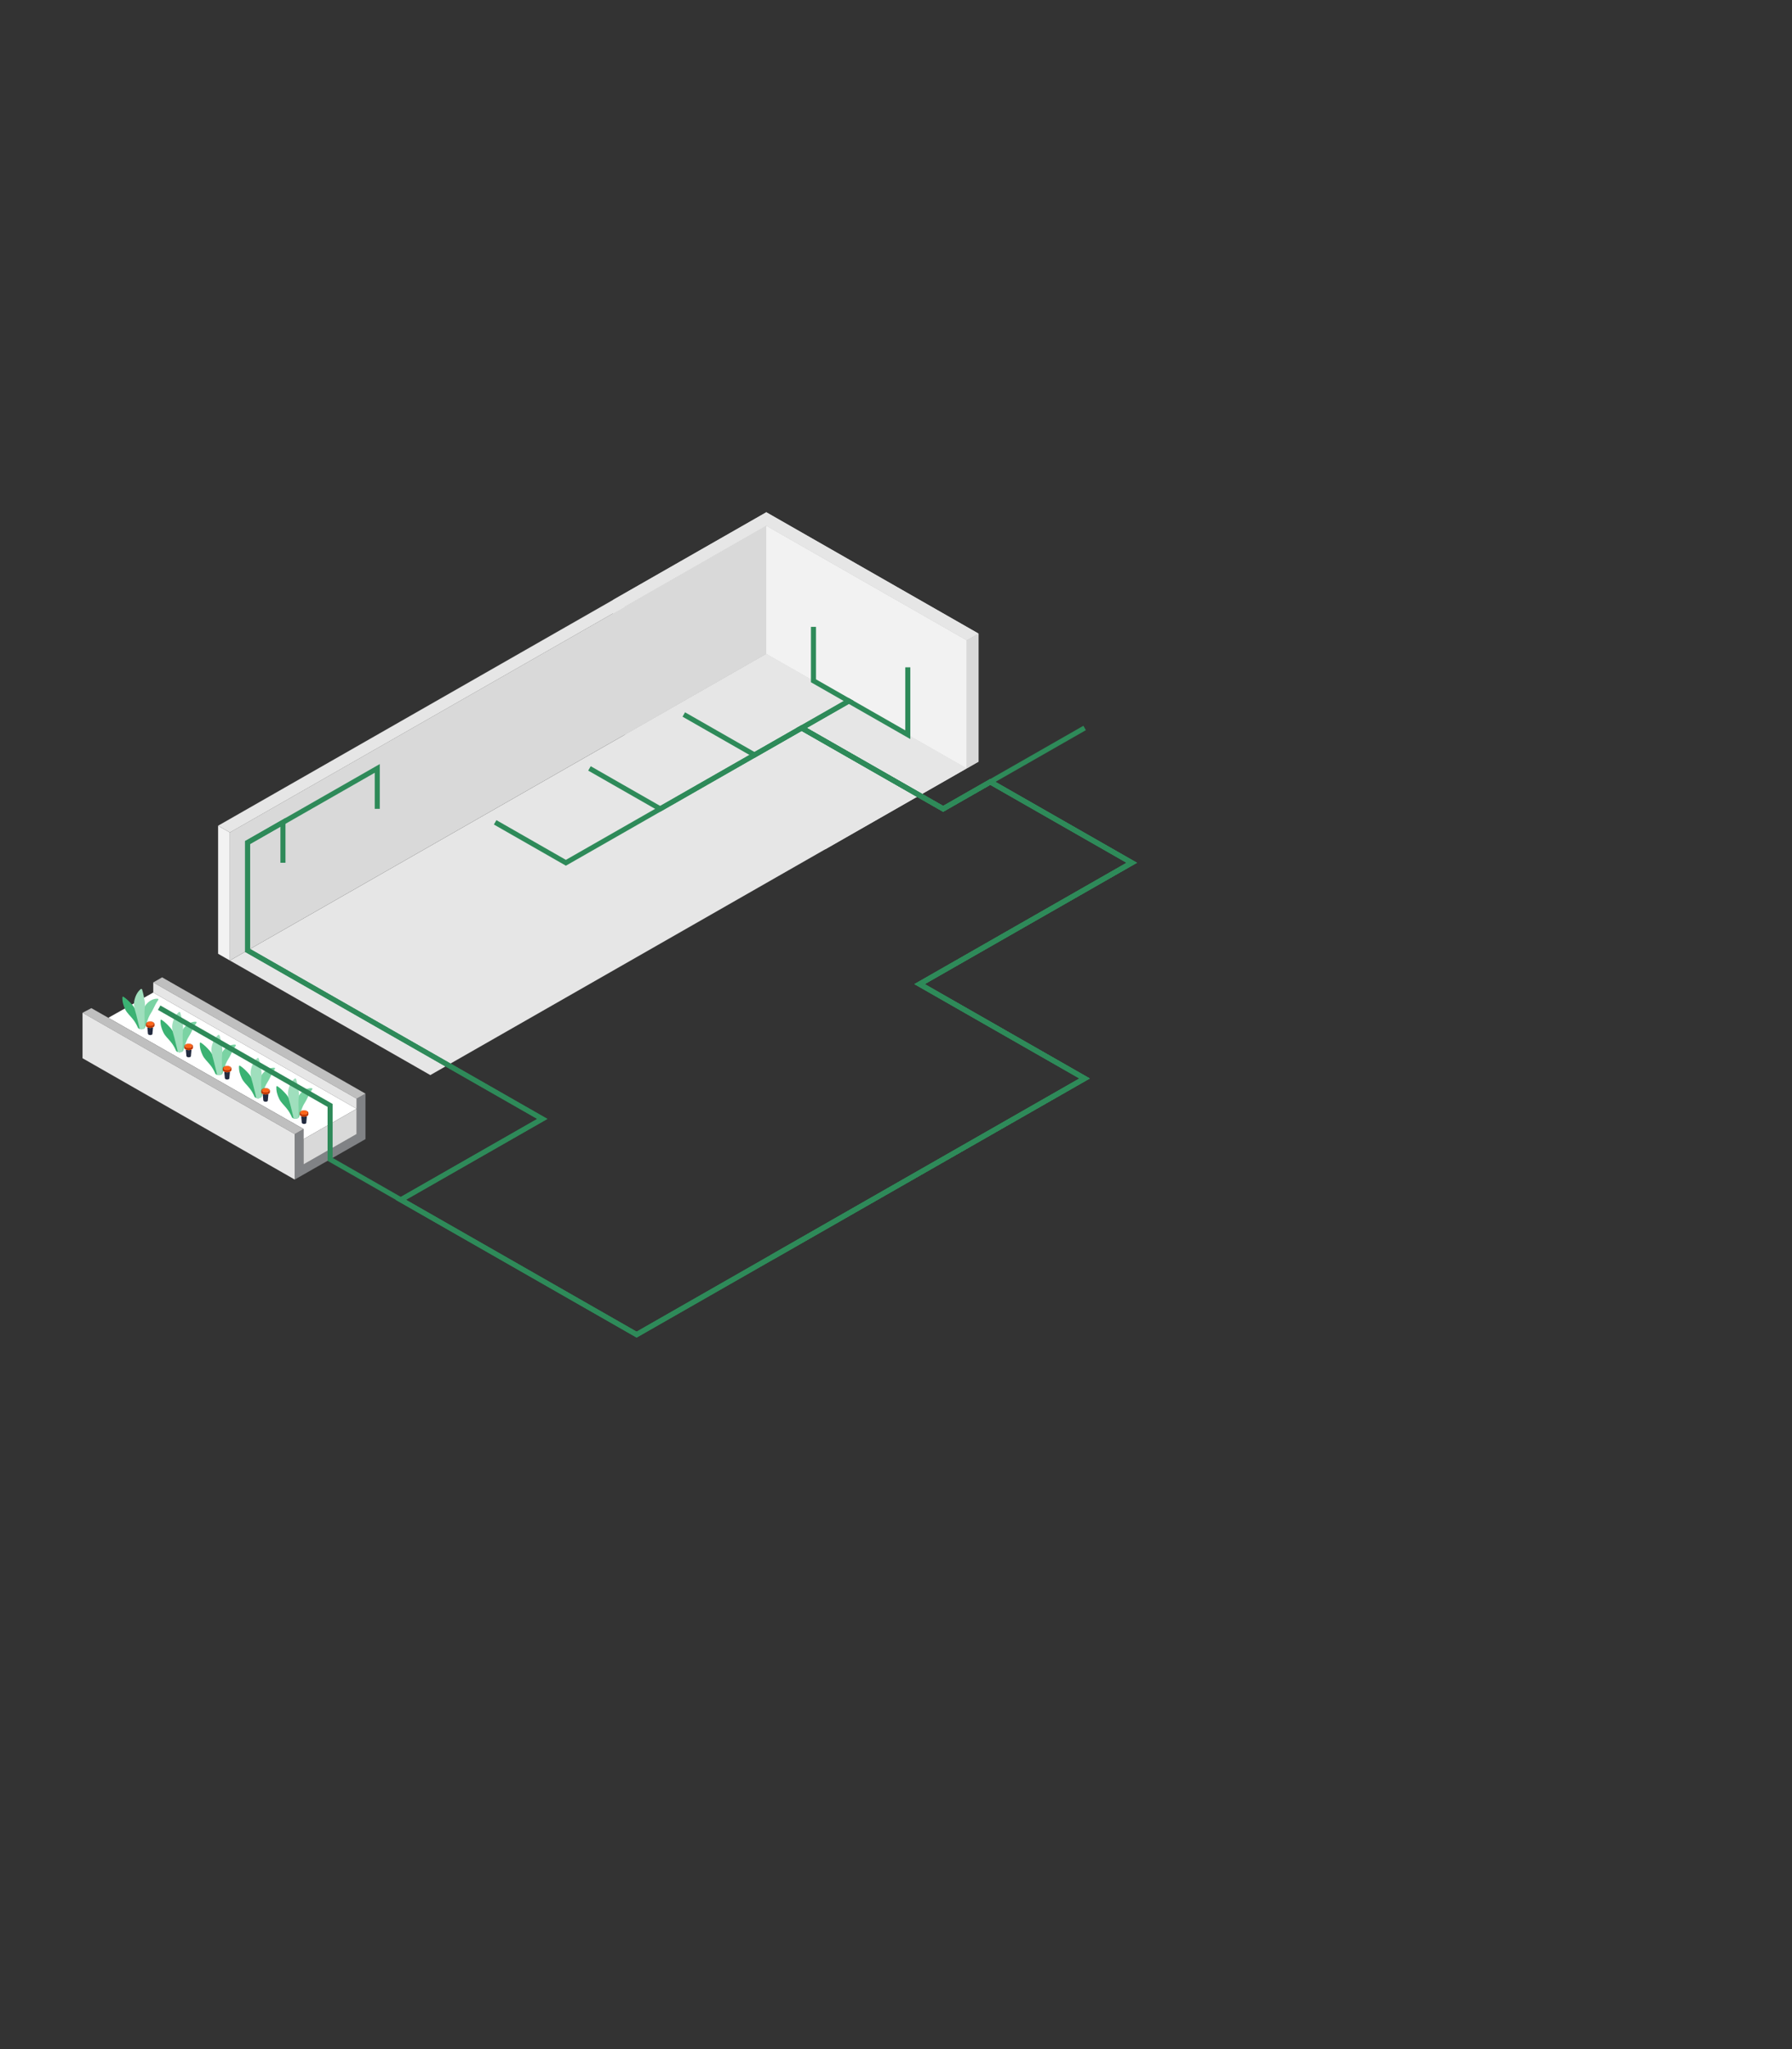<svg id="isodraw-reuse-pipes" class="isodraw-reuse-pipes isodraw-pipes" viewBox="0 0 2128 2432"  xmlns="http://www.w3.org/2000/svg">
	<rect x="0" y="0" width="2128" height="2432" fill="#333333" stroke="none"/>
	<!-- grounds under pipes -->
	
	<!-- <path id="switch-greywater-local-ground" fill-rule="evenodd" clip-rule="evenodd" d="M909.997 776.002L272.999 1140L510.998 1276L1148 912.002L909.997 776.002Z" fill="#E6E6E6" style="z-index:-1;" />
	 -->
	<g id="common-pool-local">
		<path d="M910.001 775.973L742.001 871.973L980 1007.97L1148 911.973L910.001 775.973Z" fill="#E6E6E6" />
		<path d="M741.992 871.993V719.993L909.992 623.993V775.993L741.992 871.993Z" fill="#D9D9D9" />
		<path d="M909.997 775.991V623.991L1148 759.991V911.991L909.997 775.991Z" fill="#F2F2F2" />
		<path d="M727.997 711.991L741.997 719.991L909.997 623.991L1148 759.991L1162 751.991L909.997 607.991L727.997 711.991Z" fill="#E6E6E6" />
		<path d="M741.997 872.002L727.997 864.002V712.002L741.997 720.002V872.002Z" fill="#F2F2F2" />
		<path d="M1162 904.002V752.002L1148 760.002V912.002L1162 904.002Z" fill="#D9D9D9" />
	</g>

		<g id="switch-greywater-local" class="hidden-on-load">
			<path d="M910 775.984L273.002 1139.98L511.001 1275.98L1148 911.984L910 775.984Z" fill="#E6E6E6" />
			<path d="M272.994 1139.96V987.962L909.992 623.963V775.962L272.994 1139.96Z" fill="#D9D9D9" />
			<path d="M909.997 776.003V624.003L1148 760.003V912.003L909.997 776.003Z" fill="#F2F2F2" />
			<path	d="M258.998 980.002L272.998 988.002L909.996 624.003L1148 760.002L1162 752.002L909.996 608.003L258.998 980.002Z"	fill="#E6E6E6" />
			<path d="M272.998 988.002V1140L258.998 1132V980.002L272.998 988.002Z" fill="#F2F2F2" />
			<path d="M1162 904.002V752.002L1148 760.002V912.002L1162 904.002Z" fill="#D9D9D9" />
		</g>

		<g id="switch-greywater-grass" class="hidden-on-load">
			<path d="M433.997 1297.98V1351.98L349.997 1399.98V1345.98L360.497 1339.98V1381.98L423.497 1345.98V1303.98L433.997 1297.98Z" fill="#808285" />
			<path d="M433.997 1297.99L423.497 1303.99L181.998 1165.99L192.498 1159.99L433.997 1297.99Z" fill="#BFBFBF" />
			<path d="M423.497 1303.98V1315.98L181.998 1177.98V1165.98L423.497 1303.98Z" fill="#E6E6E6" />
			<path d="M423.497 1315.98L360.497 1351.98V1339.98L128.614 1207.98L181.998 1177.98L423.497 1315.98Z"	fill="white" />
			<path d="M108.498 1196.53L360.497 1339.99L349.997 1346.01L97.998 1201.99L108.498 1196.53Z"	fill="#BFBFBF" />
			<path d="M349.951 1345.98L349.997 1399.98L97.998 1255.98V1201.98L349.951 1345.98Z"	fill="#E6E6E6" />
			<path d="M423.497 1345.98L360.497 1381.98V1351.98L423.497 1315.98V1345.98Z" fill="#D9D9D9" />
			<path d="M188.167 1186.38C185.288 1190.65 183.601 1193.93 182.012 1197.4C180.524 1200.87 177.844 1204.05 176.255 1208.12C174.866 1211.59 173.675 1215.17 172.483 1218.94C172.483 1219.24 172.384 1219.63 172.186 1219.93C171.988 1220.23 171.689 1220.43 171.292 1220.73L171.193 1220.83C170.498 1221.22 169.705 1221.42 168.91 1221.52C168.314 1221.62 167.719 1221.62 167.222 1221.52C167.222 1219.83 167.222 1218.05 167.422 1216.36C167.422 1215.57 167.521 1214.67 167.62 1213.88C167.818 1211.2 168.116 1208.52 168.611 1205.84C169.307 1202.07 169.903 1197.8 172.087 1194.22C172.583 1193.33 173.08 1192.63 173.774 1191.84C177.149 1187.87 182.41 1184.79 187.771 1185.39L188.167 1186.38Z" fill="#7AD3A3" />
			<path d="M167.222 1221.52C166.726 1221.52 166.231 1221.42 165.833 1221.22C165.436 1221.12 165.139 1221.02 164.84 1220.83C164.344 1220.53 164.047 1220.23 163.847 1219.93C162.16 1215.96 160.075 1212.29 157.297 1209.01C154.517 1205.44 150.745 1202.36 148.661 1197.9C146.576 1193.53 144.988 1188.66 145.385 1183.2L146.278 1182.81C150.844 1185.79 153.922 1189.06 156.998 1192.54C157.991 1193.73 158.885 1194.92 159.679 1196.31C161.267 1198.89 162.557 1201.87 164.047 1204.85C165.436 1207.73 166.726 1210.7 167.62 1213.88C167.818 1214.67 168.116 1215.47 168.215 1216.26C168.514 1217.15 168.611 1218.15 168.811 1219.04C168.91 1219.83 169.01 1220.73 168.91 1221.52C168.314 1221.62 167.719 1221.62 167.222 1221.52Z" fill="#3BB273" />
			<path d="M172.087 1194.22C171.988 1197 171.491 1199.98 171.59 1202.96C171.689 1207.62 171.788 1212.49 171.59 1217.35C171.491 1218.54 171.392 1219.64 171.292 1220.73L171.193 1220.83C170.498 1221.22 169.705 1221.42 168.91 1221.52C168.314 1221.62 167.719 1221.62 167.222 1221.52C166.726 1221.52 166.231 1221.42 165.833 1221.22C165.535 1219.83 165.238 1218.44 164.939 1217.05C163.946 1212.79 162.856 1208.62 161.762 1204.25C161.167 1201.77 160.175 1199.09 159.679 1196.31C159.182 1193.73 158.885 1191.15 159.38 1188.47C160.373 1183.01 162.656 1177.45 167.422 1173.68L168.611 1173.97C170.399 1179.73 171.094 1184.2 171.887 1188.76C172.186 1190.55 172.186 1192.34 172.087 1194.22Z" fill="#9FDFBD" />
			<path d="M233.458 1213.71C230.579 1217.98 228.892 1221.25 227.303 1224.73C225.814 1228.2 223.135 1231.38 221.546 1235.45C220.156 1238.92 218.965 1242.5 217.774 1246.27C217.774 1246.57 217.675 1246.97 217.475 1247.26C217.277 1247.56 216.979 1247.76 216.583 1248.06L216.482 1248.16C215.788 1248.55 214.994 1248.75 214.201 1248.85C213.605 1248.95 213.01 1248.95 212.513 1248.85C212.513 1247.16 212.513 1245.38 212.711 1243.69C212.711 1242.9 212.81 1242 212.909 1241.21C213.109 1238.53 213.406 1235.85 213.902 1233.17C214.597 1229.4 215.192 1225.13 217.376 1221.55C217.873 1220.66 218.369 1219.96 219.064 1219.17C222.439 1215.2 227.699 1212.12 233.06 1212.72L233.458 1213.71Z" fill="#7AD3A3" />
			<path d="M212.513 1248.85C212.017 1248.85 211.52 1248.75 211.123 1248.55C210.727 1248.45 210.428 1248.35 210.131 1248.16C209.633 1247.86 209.336 1247.56 209.138 1247.26C207.451 1243.29 205.366 1239.62 202.586 1236.34C199.807 1232.77 196.034 1229.69 193.951 1225.23C191.866 1220.86 190.279 1216 190.675 1210.54L191.567 1210.14C196.135 1213.12 199.211 1216.39 202.288 1219.87C203.281 1221.06 204.175 1222.25 204.968 1223.64C206.557 1226.22 207.847 1229.2 209.336 1232.17C210.727 1235.05 212.017 1238.03 212.909 1241.21C213.109 1242 213.406 1242.8 213.505 1243.59C213.803 1244.48 213.902 1245.48 214.1 1246.37C214.201 1247.16 214.3 1248.06 214.201 1248.85C213.605 1248.95 213.01 1248.95 212.513 1248.85Z" fill="#3BB273" />
			<path d="M217.376 1221.55C217.277 1224.33 216.781 1227.31 216.88 1230.29C216.979 1234.95 217.079 1239.82 216.88 1244.68C216.781 1245.87 216.682 1246.97 216.583 1248.06L216.482 1248.16C215.788 1248.55 214.994 1248.75 214.201 1248.85C213.605 1248.95 213.01 1248.95 212.513 1248.85C212.017 1248.85 211.52 1248.75 211.123 1248.55C210.824 1247.16 210.527 1245.77 210.229 1244.38C209.237 1240.11 208.145 1235.95 207.053 1231.58C206.458 1229.1 205.465 1226.42 204.968 1223.64C204.472 1221.06 204.175 1218.48 204.671 1215.8C205.664 1210.34 207.946 1204.78 212.711 1201.01L213.902 1201.3C215.69 1207.06 216.383 1211.53 217.178 1216.09C217.475 1217.88 217.475 1219.67 217.376 1221.55Z" fill="#9FDFBD" />
			<path d="M280.097 1240.84C277.219 1245.11 275.531 1248.39 273.943 1251.86C272.453 1255.34 269.774 1258.51 268.186 1262.58C266.795 1266.06 265.604 1269.63 264.413 1273.4C264.413 1273.7 264.314 1274.1 264.116 1274.39C263.917 1274.69 263.618 1274.89 263.222 1275.19L263.123 1275.29C262.427 1275.68 261.634 1275.88 260.84 1275.98C260.245 1276.08 259.649 1276.08 259.153 1275.98C259.153 1274.3 259.153 1272.51 259.351 1270.82C259.351 1270.03 259.45 1269.13 259.55 1268.34C259.748 1265.66 260.045 1262.98 260.542 1260.3C261.238 1256.53 261.833 1252.26 264.016 1248.68C264.514 1247.79 265.009 1247.1 265.703 1246.3C269.08 1242.33 274.34 1239.26 279.7 1239.85L280.097 1240.84Z" fill="#7AD3A3" />
			<path d="M259.153 1275.98C258.656 1275.98 258.16 1275.88 257.762 1275.68C257.366 1275.59 257.068 1275.49 256.771 1275.29C256.274 1274.99 255.976 1274.69 255.778 1274.39C254.09 1270.42 252.005 1266.75 249.226 1263.48C246.446 1259.9 242.675 1256.83 240.59 1252.36C238.505 1247.99 236.918 1243.13 237.314 1237.67L238.207 1237.27C242.774 1240.25 245.851 1243.52 248.929 1247C249.922 1248.19 250.814 1249.38 251.609 1250.77C253.196 1253.35 254.486 1256.33 255.976 1259.31C257.366 1262.18 258.656 1265.16 259.55 1268.34C259.748 1269.13 260.045 1269.93 260.146 1270.72C260.443 1271.62 260.542 1272.61 260.741 1273.5C260.84 1274.3 260.939 1275.19 260.84 1275.98C260.245 1276.08 259.649 1276.08 259.153 1275.98Z" fill="#3BB273" />
			<path d="M264.016 1248.68C263.917 1251.47 263.422 1254.44 263.521 1257.42C263.618 1262.09 263.719 1266.95 263.521 1271.81C263.422 1273 263.321 1274.1 263.222 1275.19L263.123 1275.29C262.427 1275.68 261.634 1275.88 260.84 1275.98C260.245 1276.08 259.649 1276.08 259.153 1275.98C258.656 1275.98 258.16 1275.88 257.762 1275.68C257.465 1274.3 257.167 1272.91 256.87 1271.52C255.877 1267.25 254.785 1263.08 253.693 1258.71C253.097 1256.23 252.104 1253.55 251.609 1250.77C251.113 1248.19 250.814 1245.61 251.311 1242.93C252.304 1237.47 254.587 1231.91 259.351 1228.14L260.542 1228.44C262.33 1234.19 263.023 1238.66 263.818 1243.23C264.116 1245.01 264.116 1246.8 264.016 1248.68Z" fill="#9FDFBD" />
			<path d="M326.636 1268.28C323.757 1272.55 322.07 1275.83 320.483 1279.3C318.993 1282.78 316.313 1285.95 314.725 1290.02C313.336 1293.5 312.143 1297.07 310.954 1300.84C310.954 1301.14 310.853 1301.54 310.655 1301.84C310.457 1302.13 310.159 1302.33 309.763 1302.63L309.662 1302.73C308.968 1303.13 308.174 1303.32 307.379 1303.42C306.784 1303.52 306.188 1303.52 305.692 1303.42C305.692 1301.74 305.692 1299.95 305.89 1298.26C305.89 1297.47 305.99 1296.57 306.089 1295.78C306.287 1293.1 306.586 1290.42 307.082 1287.74C307.777 1283.97 308.372 1279.7 310.556 1276.13C311.053 1275.23 311.548 1274.54 312.244 1273.74C315.619 1269.77 320.879 1266.7 326.24 1267.29L326.636 1268.28Z" fill="#7AD3A3" />
			<path d="M305.692 1303.42C305.195 1303.42 304.699 1303.32 304.303 1303.13C303.905 1303.03 303.607 1302.93 303.31 1302.73C302.813 1302.43 302.516 1302.13 302.317 1301.84C300.629 1297.86 298.546 1294.19 295.766 1290.92C292.985 1287.34 289.214 1284.27 287.131 1279.8C285.046 1275.43 283.457 1270.57 283.855 1265.11L284.747 1264.71C289.313 1267.69 292.391 1270.97 295.468 1274.44C296.461 1275.63 297.353 1276.82 298.148 1278.21C299.737 1280.79 301.027 1283.77 302.516 1286.75C303.905 1289.63 305.195 1292.6 306.089 1295.78C306.287 1296.57 306.586 1297.37 306.685 1298.16C306.983 1299.06 307.082 1300.05 307.28 1300.94C307.379 1301.74 307.478 1302.63 307.379 1303.42C306.784 1303.52 306.188 1303.52 305.692 1303.42Z" fill="#3BB273" />
			<path d="M310.556 1276.13C310.457 1278.91 309.96 1281.88 310.059 1284.86C310.158 1289.53 310.257 1294.39 310.059 1299.25C309.96 1300.44 309.861 1301.54 309.762 1302.63L309.662 1302.73C308.967 1303.13 308.174 1303.32 307.379 1303.42C306.783 1303.52 306.188 1303.52 305.691 1303.42C305.195 1303.42 304.698 1303.32 304.302 1303.13C304.004 1301.74 303.707 1300.35 303.408 1298.96C302.417 1294.69 301.325 1290.52 300.231 1286.15C299.636 1283.67 298.644 1280.99 298.148 1278.21C297.651 1275.63 297.353 1273.05 297.849 1270.37C298.842 1264.91 301.125 1259.35 305.889 1255.58L307.082 1255.88C308.868 1261.63 309.563 1266.1 310.358 1270.67C310.655 1272.45 310.655 1274.24 310.556 1276.13Z" fill="#9FDFBD" />
			<path d="M370.997 1292.58C368.12 1296.85 366.431 1300.13 364.844 1303.6C363.354 1307.08 360.674 1310.25 359.085 1314.32C357.696 1317.8 356.505 1321.37 355.313 1325.14C355.313 1325.44 355.214 1325.84 355.016 1326.14C354.818 1326.43 354.519 1326.63 354.122 1326.93L354.023 1327.03C353.328 1327.43 352.535 1327.62 351.74 1327.72C351.144 1327.82 350.549 1327.82 350.054 1327.72C350.054 1326.04 350.054 1324.25 350.252 1322.56C350.252 1321.77 350.351 1320.87 350.45 1320.08C350.649 1317.4 350.946 1314.72 351.441 1312.04C352.137 1308.27 352.733 1304 354.917 1300.43C355.413 1299.53 355.91 1298.84 356.604 1298.04C359.979 1294.07 365.24 1291 370.601 1291.59L370.997 1292.58Z" fill="#7AD3A3" />
			<path d="M350.054 1327.72C349.556 1327.72 349.061 1327.62 348.663 1327.42C348.266 1327.33 347.969 1327.23 347.672 1327.03C347.174 1326.73 346.877 1326.43 346.677 1326.13C344.991 1322.16 342.906 1318.49 340.127 1315.22C337.347 1311.64 333.575 1308.57 331.491 1304.1C329.406 1299.73 327.818 1294.87 328.215 1289.41L329.108 1289.01C333.674 1291.99 336.752 1295.26 339.828 1298.74C340.821 1299.93 341.715 1301.12 342.509 1302.51C344.097 1305.09 345.387 1308.07 346.877 1311.05C348.266 1313.93 349.556 1316.9 350.45 1320.08C350.649 1320.87 350.946 1321.67 351.045 1322.46C351.344 1323.36 351.441 1324.35 351.641 1325.24C351.74 1326.04 351.84 1326.93 351.74 1327.72C351.144 1327.82 350.549 1327.82 350.054 1327.72Z" fill="#3BB273" />
			<path d="M354.917 1300.43C354.818 1303.21 354.321 1306.18 354.42 1309.16C354.519 1313.83 354.618 1318.69 354.42 1323.55C354.321 1324.75 354.222 1325.84 354.122 1326.93L354.023 1327.03C353.328 1327.43 352.535 1327.63 351.74 1327.72C351.144 1327.82 350.549 1327.82 350.054 1327.72C349.556 1327.72 349.061 1327.63 348.663 1327.43C348.365 1326.04 348.068 1324.65 347.769 1323.26C346.778 1318.99 345.686 1314.82 344.592 1310.45C343.997 1307.97 343.005 1305.29 342.509 1302.51C342.012 1299.93 341.715 1297.35 342.21 1294.67C343.203 1289.21 345.486 1283.65 350.252 1279.88L351.441 1280.18C353.229 1285.93 353.924 1290.4 354.717 1294.97C355.016 1296.75 355.016 1298.54 354.917 1300.43Z" fill="#9FDFBD" />
			<path d="M182.36 1214.11C182.621 1214.61 182.588 1215.28 182.296 1215.78C182.084 1216.16 181.726 1216.43 181.334 1216.65C178.664 1218.13 174.998 1217.04 174.347 1215.77C174.104 1215.26 174.136 1214.58 174.413 1214.09C174.983 1213.08 176.758 1212.59 177.914 1212.53C179.299 1212.43 181.742 1212.89 182.36 1214.11Z" fill="#FF6417" />
			<path d="M174.95 1219.25C175.195 1221.83 175.439 1224.4 175.682 1226.97H175.765C175.765 1227.26 175.912 1227.57 176.237 1227.83C177.133 1228.6 179.104 1228.76 180.325 1228.05C180.667 1227.83 180.895 1227.61 180.994 1227.36C181.025 1227.12 181.042 1226.89 181.058 1226.65C181.303 1224.17 181.531 1221.71 181.759 1219.24C179.479 1220.37 176.677 1220.07 174.95 1219.25Z" fill="#232B3F" />
			<path d="M182.296 1215.78C182.588 1215.28 182.621 1214.61 182.36 1214.11C181.742 1212.89 179.299 1212.43 177.914 1212.53C176.758 1212.59 174.983 1213.08 174.413 1214.09C174.136 1214.58 174.104 1215.26 174.347 1215.77C174.998 1217.04 178.664 1218.13 181.334 1216.65C181.726 1216.43 182.084 1216.16 182.296 1215.78ZM183.224 1218.03C182.963 1218.49 182.524 1218.83 182.018 1219.11L181.759 1219.24C179.479 1220.38 176.677 1220.07 174.95 1219.25C174.202 1218.91 173.647 1218.47 173.419 1218.01C173.257 1217.71 173.191 1217.35 173.191 1216.99V1215.49C173.191 1214.02 174.544 1213.05 175.943 1212.59C177.703 1212.02 179.609 1212.14 181.091 1212.7C182.279 1213.16 183.403 1214.04 183.518 1215.31V1216.91H183.5C183.5 1217.3 183.403 1217.69 183.224 1218.03Z" fill="#C13800" />
			<path d="M228.035 1240.48C228.295 1240.98 228.263 1241.65 227.969 1242.15C227.758 1242.53 227.399 1242.8 227.009 1243.02C224.338 1244.5 220.673 1243.41 220.021 1242.14C219.778 1241.63 219.809 1240.95 220.087 1240.46C220.657 1239.45 222.433 1238.96 223.588 1238.9C224.972 1238.8 227.416 1239.25 228.035 1240.48Z" fill="#FF6417" />
			<path d="M220.624 1245.62C220.868 1248.19 221.113 1250.77 221.357 1253.34H221.438C221.438 1253.64 221.585 1253.94 221.911 1254.21C222.806 1254.97 224.777 1255.13 225.998 1254.42C226.342 1254.21 226.568 1253.98 226.666 1253.73C226.699 1253.49 226.715 1253.26 226.732 1253.02C226.976 1250.54 227.204 1248.08 227.432 1245.6C225.152 1246.75 222.35 1246.44 220.624 1245.62Z" fill="#232B3F" />
			<path d="M227.969 1242.15C228.263 1241.65 228.295 1240.98 228.035 1240.47C227.416 1239.25 224.972 1238.8 223.588 1238.9C222.433 1238.96 220.657 1239.45 220.087 1240.46C219.809 1240.95 219.778 1241.63 220.021 1242.14C220.673 1243.41 224.338 1244.5 227.009 1243.02C227.399 1242.8 227.758 1242.53 227.969 1242.15ZM228.898 1244.4C228.638 1244.86 228.197 1245.2 227.693 1245.47L227.432 1245.6C225.152 1246.75 222.35 1246.44 220.624 1245.62C219.875 1245.28 219.322 1244.84 219.094 1244.38C218.93 1244.07 218.864 1243.72 218.864 1243.36V1241.86C218.864 1240.39 220.217 1239.42 221.618 1238.96C223.376 1238.39 225.281 1238.5 226.765 1239.07C227.953 1239.53 229.078 1240.41 229.192 1241.68V1243.28H229.175C229.175 1243.67 229.078 1244.06 228.898 1244.4Z" fill="#C13800" />
			<path d="M273.709 1266.85C273.97 1267.35 273.937 1268.02 273.643 1268.52C273.431 1268.9 273.073 1269.17 272.683 1269.39C270.011 1270.87 266.347 1269.78 265.696 1268.51C265.451 1268 265.484 1267.32 265.76 1266.83C266.33 1265.82 268.106 1265.33 269.263 1265.27C270.646 1265.17 273.089 1265.62 273.709 1266.85Z" fill="#FF6417" />
			<path d="M266.299 1271.99C266.542 1274.57 266.786 1277.14 267.031 1279.71H267.112C267.112 1280.01 267.259 1280.32 267.584 1280.58C268.48 1281.34 270.451 1281.5 271.673 1280.79C272.015 1280.58 272.243 1280.35 272.341 1280.1C272.374 1279.86 272.389 1279.63 272.405 1279.39C272.65 1276.91 272.878 1274.45 273.106 1271.98C270.826 1273.12 268.025 1272.81 266.299 1271.99Z" fill="#232B3F" />
			<path d="M273.643 1268.52C273.937 1268.02 273.97 1267.35 273.709 1266.84C273.089 1265.62 270.646 1265.17 269.263 1265.27C268.106 1265.33 266.33 1265.82 265.76 1266.83C265.484 1267.32 265.451 1268 265.696 1268.51C266.347 1269.78 270.011 1270.87 272.683 1269.39C273.073 1269.17 273.431 1268.9 273.643 1268.52ZM274.573 1270.77C274.312 1271.23 273.872 1271.57 273.367 1271.85L273.106 1271.98C270.826 1273.11 268.025 1272.81 266.299 1271.99C265.549 1271.65 264.995 1271.21 264.767 1270.75C264.604 1270.44 264.539 1270.09 264.539 1269.73V1268.23C264.539 1266.76 265.891 1265.79 267.292 1265.33C269.05 1264.76 270.956 1264.87 272.438 1265.44C273.628 1265.9 274.751 1266.78 274.865 1268.05V1269.65H274.849C274.849 1270.04 274.751 1270.43 274.573 1270.77Z" fill="#C13800" />
			<path d="M319.382 1293.21C319.643 1293.72 319.61 1294.39 319.318 1294.89C319.105 1295.27 318.748 1295.54 318.356 1295.76C315.685 1297.24 312.02 1296.15 311.369 1294.87C311.125 1294.37 311.158 1293.69 311.434 1293.2C312.004 1292.19 313.78 1291.7 314.936 1291.63C316.321 1291.54 318.763 1291.99 319.382 1293.21Z" fill="#FF6417" />
			<path d="M311.972 1298.36C312.215 1300.94 312.459 1303.51 312.704 1306.08H312.785C312.785 1306.37 312.932 1306.68 313.257 1306.94C314.154 1307.71 316.124 1307.87 317.346 1307.16C317.688 1306.94 317.916 1306.72 318.014 1306.47C318.047 1306.23 318.063 1306 318.08 1305.76C318.323 1303.28 318.551 1300.82 318.779 1298.34C316.499 1299.48 313.698 1299.18 311.972 1298.36Z" fill="#232B3F" />
			<path d="M319.318 1294.89C319.61 1294.39 319.643 1293.72 319.382 1293.21C318.763 1291.99 316.32 1291.54 314.936 1291.64C313.779 1291.7 312.004 1292.19 311.434 1293.2C311.158 1293.69 311.125 1294.37 311.369 1294.88C312.02 1296.15 315.684 1297.24 318.356 1295.76C318.747 1295.54 319.105 1295.27 319.318 1294.89ZM320.246 1297.14C319.985 1297.6 319.546 1297.94 319.04 1298.21L318.779 1298.34C316.499 1299.48 313.699 1299.18 311.972 1298.36C311.222 1298.02 310.669 1297.58 310.441 1297.12C310.279 1296.81 310.213 1296.46 310.213 1296.1V1294.6C310.213 1293.13 311.564 1292.16 312.965 1291.7C314.724 1291.13 316.629 1291.24 318.111 1291.81C319.301 1292.27 320.425 1293.15 320.539 1294.42V1296.02H320.522C320.522 1296.41 320.424 1296.8 320.246 1297.14Z" fill="#C13800" />
			<path d="M365.055 1319.58C365.316 1320.09 365.285 1320.76 364.991 1321.26C364.779 1321.64 364.421 1321.91 364.029 1322.13C361.358 1323.61 357.695 1322.52 357.042 1321.25C356.798 1320.74 356.831 1320.06 357.108 1319.57C357.678 1318.56 359.453 1318.07 360.609 1318.01C361.994 1317.91 364.437 1318.36 365.055 1319.58Z" fill="#FF6417" />
			<path d="M357.645 1324.73C357.89 1327.31 358.134 1329.88 358.379 1332.45H358.46C358.46 1332.75 358.607 1333.05 358.932 1333.32C359.828 1334.08 361.799 1334.24 363.02 1333.53C363.362 1333.32 363.59 1333.09 363.687 1332.84C363.72 1332.6 363.737 1332.37 363.753 1332.13C363.996 1329.65 364.226 1327.19 364.454 1324.71C362.172 1325.86 359.372 1325.55 357.645 1324.73Z" fill="#232B3F" />
			<path d="M364.991 1321.26C365.285 1320.76 365.316 1320.09 365.055 1319.59C364.437 1318.36 361.994 1317.91 360.609 1318.01C359.453 1318.07 357.678 1318.56 357.108 1319.57C356.831 1320.06 356.798 1320.74 357.042 1321.25C357.695 1322.52 361.358 1323.61 364.029 1322.13C364.421 1321.91 364.779 1321.64 364.991 1321.26ZM365.919 1323.51C365.658 1323.97 365.219 1324.31 364.715 1324.58L364.454 1324.72C362.172 1325.86 359.372 1325.55 357.645 1324.73C356.895 1324.39 356.342 1323.95 356.114 1323.49C355.952 1323.19 355.886 1322.83 355.886 1322.47V1320.97C355.886 1319.5 357.237 1318.53 358.638 1318.07C360.398 1317.5 362.303 1317.61 363.785 1318.18C364.974 1318.64 366.098 1319.52 366.212 1320.79V1322.39H366.197C366.197 1322.78 366.098 1323.17 365.919 1323.51Z" fill="#C13800" />
		</g>

		<g id="isodraw-reuse-greywater-pipes" fill="none" class="isodraw-reuse-greywater-pipes hidden-on-load">
			<!-- BASE PATH FOR MOTION -->
			<g class="motion-paths">
				<path id="reuse-greywater-motion-path-1" d="M1176 928 L 1288 864" />
				<path id="reuse-greywater-motion-path-2" d="M1176 672 L 1288 736 V 800 L 1078 680 V 872 L 1008 832 L 952 864 L 1120 960 L 1176 928 L 1344 1024 L 1092 1168 L 1288 1280 L 918 1491" />
				<path id="reuse-greywater-motion-path-3" d="M896 640 L 784 704 V 768 L 966 664 V 808 L 1008 832 L 952 864 L 1120 960 L 1176 928 L 1344 1024 L 1092 1168 L 1288 1280 L 918 1491" />
				<path id="reuse-greywater-motion-path-4" d="M504 928 L 672 1024 L 952 864 L 1120 960 L 1176 928 L 1344 1024 L 1092 1168 L 1288 1280 L 918 1491" />
				<path id="reuse-greywater-motion-path-5" d="M616 864 L 784 960 L 952 864 L 1120 960 L 1176 928 L 1344 1024 L 1092 1168 L 1288 1280 L 918 1491" />
				<path id="reuse-greywater-motion-path-6" d="M728 800 L 896 896 L 952 864 L 1120 960 L 1176 928 L 1344 1024 L 1092 1168 L 1288 1280 L 918 1491" />
				<path id="reuse-greywater-motion-path-7" d="M917 1492 L 756 1584 L 392 1376 V 1312 L 56 1120" />
				<path id="reuse-greywater-motion-path-8" d="M917 1492 L 756 1584 L 476 1424 L 644 1328 L 294 1128 V 1000 L 336 976 V 1216" />
				<path id="reuse-greywater-motion-path-9" d="M917 1492 L 756 1584 L 476 1424 L 644 1328 L 294 1128 V 1000 L 448 912 V 992 L 588 1072" />
			</g>
	
			<!-- PASSIVE PIPES -->
			<g class="paths" stroke="#2E8A59" stroke-width="6">
				<path d="M1176 928 L 1288 864" />
				<path d="M1078 792 V 872 L 1008 832 L 952 864 L 1120 960 L 1176 928 L 1344 1024 L 1092 1168 L 1288 1280 L 917 1492" />
				<path d="M966 744 V 808 L 1008 832 L 952 864 L 1120 960 L 1176 928 L 1344 1024 L 1092 1168 L 1288 1280 L 917 1492" />
				<path d="M588 976 L 672 1024 L 952 864 L 1120 960 L 1176 928 L 1344 1024 L 1092 1168 L 1288 1280 L 917 1492" />
				<path d="M700 912 L 784 960 L 952 864 L 1120 960 L 1176 928 L 1344 1024 L 1092 1168 L 1288 1280 L 917 1492" />
				<path d="M812 848 L 896 896 L 952 864 L 1120 960 L 1176 928 L 1344 1024 L 1092 1168 L 1288 1280 L 917 1492" />
				<path d="M917 1492 L 756 1584 L 392 1376 V 1312 L 189 1196" />
				<path d="M917 1492 L 756 1584 L 476 1424 L 644 1328 L 294 1128 V 1000 L 336 976 V 1024" />
				<path d="M917 1492 L 756 1584 L 476 1424 L 644 1328 L 294 1128 V 1000 L 448 912 V 960" />
			</g>
	
			<!-- MASK FOR HIDING CIRCLE OUTSIDE OF PATH -->
			<g class="masks">
				<mask id="reuse-greywater-mask-path-1"><path d="M1176 928 L 1288 864" /></mask>
				<mask id="reuse-greywater-mask-path-2"><path d="M1078 792 V 872 L 1008 832 L 952 864 L 1120 960 L 1176 928 L 1344 1024 L 1092 1168 L 1288 1280 L 917 1492" /></mask>
				<mask id="reuse-greywater-mask-path-3"><path d="M966 744 V 808 L 1008 832 L 952 864 L 1120 960 L 1176 928 L 1344 1024 L 1092 1168 L 1288 1280 L 917 1492" /></mask>
				<mask id="reuse-greywater-mask-path-4"><path d="M588 976 L 672 1024 L 952 864 L 1120 960 L 1176 928 L 1344 1024 L 1092 1168 L 1288 1280 L 917 1492" /></mask>
				<mask id="reuse-greywater-mask-path-5"><path d="M700 912 L 784 960 L 952 864 L 1120 960 L 1176 928 L 1344 1024 L 1092 1168 L 1288 1280 L 917 1492" /></mask>
				<mask id="reuse-greywater-mask-path-6"><path d="M812 848 L 896 896 L 952 864 L 1120 960 L 1176 928 L 1344 1024 L 1092 1168 L 1288 1280 L 917 1492" /></mask>
				<mask id="reuse-greywater-mask-path-7"><path d="M917 1492 L 756 1584 L 392 1376 V 1312 L 189 1196" /></mask>
				<mask id="reuse-greywater-mask-path-8"><path d="M917 1492 L 756 1584 L 476 1424 L 644 1328 L 294 1128 V 1000 L 336 976 V 1024" /></mask>
				<mask id="reuse-greywater-mask-path-9"><path d="M917 1492 L 756 1584 L 476 1424 L 644 1328 L 294 1128 V 1000 L 448 912 V 960" /></mask>
			</g>
			<g class="motion-elements"></g>
		</g>
	
		<!-- Reuse Pool Pipes -->
		<g id="isodraw-reuse-pool-pipes" fill="none" class="isodraw-reuse-pool-pipes" style="visibility:hidden;">
			<!-- BASE PATH FOR MOTION -->
			<g class="motion-paths">
				<path id="reuse-pool-motion-path-1" d="M917 1492 L 756 1584 L 476 1424 L 728 1280" />
				<!-- <path id="reuse-pool-motion-path-2" d="M1176 928 L 1288 864" /> -->
				<path id="reuse-pool-motion-path-3" d="M868 816 L 1120 960 L 1176 928 L 1344 1024 L 1092 1168 L 1288 1280 L 917 1492" />
				<path id="reuse-pool-motion-path-4" d="M784 1248 L 1148 1040 L 784 832" />
				<path id="reuse-pool-motion-path-5" d="M1036 816 L 532 1104" />
				<path id="reuse-pool-motion-path-6" d="M756 1232 L 1008 1088 L 840 992 L 1092 848" />
				<path id="reuse-pool-motion-path-7" d="M504 1120 L 224 1280 L 448 1408 L 672 1280" />
			</g>
	
			<!-- PASSIVE PIPES -->
			<g class="paths" stroke="#2E8A59" stroke-width="6">
				<path d="M917 1492 L 756 1584 L 476 1424 L 532 1392" />
				<path d="M1176 928 L 1288 864" />
				<path d="M1092 944 L 1120 960 L 1176 928 L 1344 1024 L 1092 1168 L 1288 1280 L 917 1492" />
				<path d="M1036 976 L 1148 1040 L 980 1136" />
				<path class="poolpipe" d="M840 928 L 728 992" />
				<path class="poolpipe" d="M952 1120 L 1008 1088 L 840 992 L 896 960" />
				<path class="poolpipe" d="M280 1248 L 224 1280 L 448 1408 L 504 1376" />
			</g>
	
			<!-- MASK FOR HIDING CIRCLE OUTSIDE OF PATH -->
			<g class="masks">
				<mask id="reuse-pool-mask-path-1"><path d="M917 1492 L 756 1584 L 476 1424 L 532 1392" /></mask>
				<!-- <mask id="reuse-pool-mask-path-2"><path d="M1176 928 L 1288 864" /></mask> -->
				<mask id="reuse-pool-mask-path-3"><path d="M1092 944 L 1120 960 L 1176 928 L 1344 1024 L 1092 1168 L 1288 1280 L 917 1492" /></mask>
				<mask id="reuse-pool-mask-path-4"><path d="M1036 976 L 1148 1040 L 980 1136" /></mask>
				<mask id="reuse-pool-mask-path-5"><path d="M840 928 L 728 992" /></mask>
				<mask id="reuse-pool-mask-path-6"><path d="M952 1120 L 1008 1088 L 840 992 L 896 960" /></mask>
				<mask id="reuse-pool-mask-path-6"><path d="M280 1248 L 224 1280 L 448 1408 L 504 1376" /></mask>
			</g>
			<g class="motion-elements"></g>
		</g>
	<style>
	<!-- #isodraw-reuse-pool { opacity:0; } -->
	</style>
</svg>
